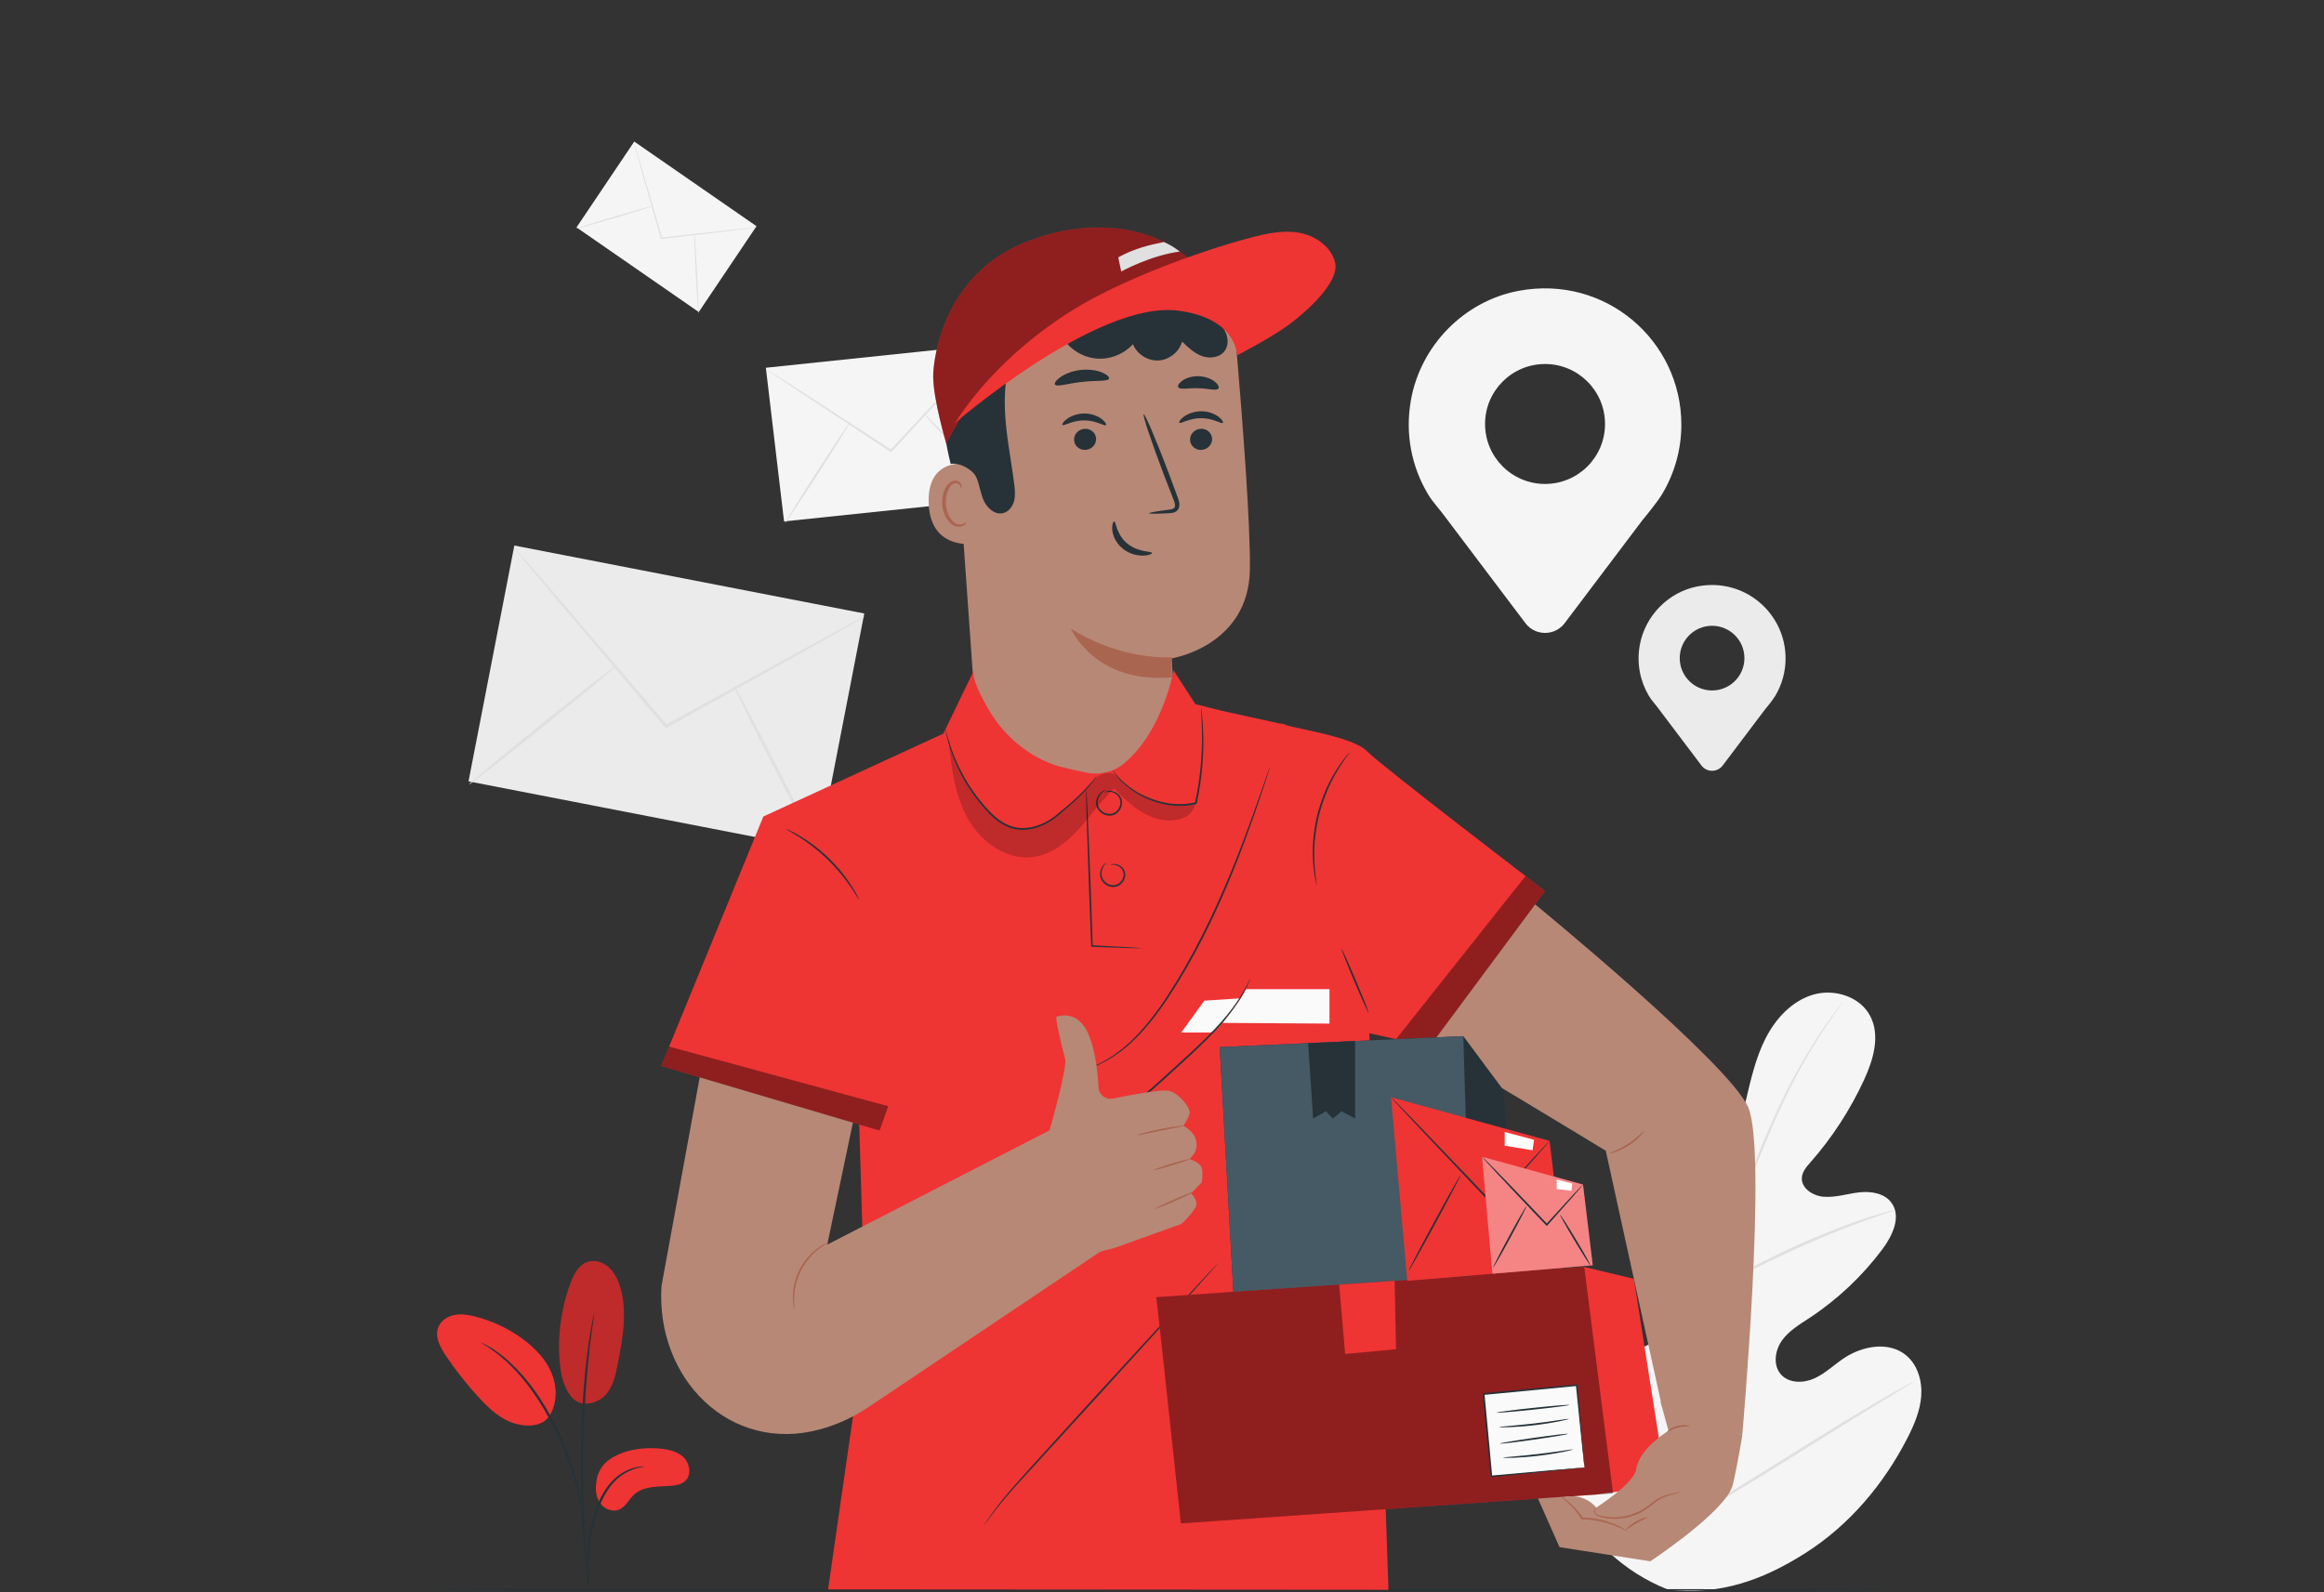 <svg width="610" height="418" viewBox="0 0 610 418" fill="none" xmlns="http://www.w3.org/2000/svg">
<rect x="0" y="0" width="610" height="418" fill="#333333" stroke="none"/>
<g clip-path="url(#clip0_7235_8303)">
<path d="M437.761 417.316C414.222 407.998 403.429 382.899 398.644 359.171C397.845 355.211 396.431 351.171 397.483 347.28C398.535 343.39 402.336 339.999 406.247 340.82C409.49 341.502 411.568 344.594 413.865 347.014C416.923 350.234 420.892 352.557 425.168 353.63C427.978 354.335 431.262 354.394 433.409 352.447C436.354 349.773 435.643 344.996 434.692 341.093C432.918 333.82 431.146 326.547 429.372 319.276C428.421 315.375 427.463 311.387 427.798 307.39C428.134 303.393 430.002 299.311 433.473 297.387C436.944 295.464 442.05 296.517 443.742 300.156C444.446 301.67 444.514 303.399 445.007 304.995C445.5 306.592 446.682 308.207 448.33 308.294C449.998 308.382 451.299 306.903 452.196 305.482C455.294 300.58 456.825 294.848 458.184 289.186C459.543 283.524 460.798 277.76 463.437 272.589C466.076 267.417 470.329 262.806 475.851 261.161C481.373 259.517 488.155 261.557 490.873 266.715C493.598 271.889 491.71 278.24 489.27 283.529C485.65 291.376 480.9 298.684 475.215 305.15C474.19 306.316 473.079 307.578 472.951 309.137C472.721 311.943 475.802 313.946 478.578 314.191C481.721 314.47 484.81 313.418 487.942 313.055C491.074 312.69 494.693 313.252 496.529 315.858C499.077 319.472 496.73 324.452 494.094 327.973C488.815 335.025 482.328 341.145 475.007 345.985C472.381 347.719 469.575 349.359 467.737 351.928C465.898 354.499 465.332 358.342 467.385 360.762C469.44 363.185 473.244 363.213 476.122 361.94C478.999 360.668 481.308 358.394 483.92 356.63C488.809 353.329 495.833 352.054 500.373 355.879C503.358 358.394 504.565 362.595 504.284 366.503C504.004 370.411 502.427 374.093 500.65 377.567C494.439 389.707 485.349 400.45 473.914 407.725C462.481 415 451.215 418.907 437.761 417.316Z" fill="#F5F5F5"/>
<path d="M440.336 401.119C440.982 388.418 442.846 374.555 445.293 360.122C445.918 356.517 446.536 352.954 447.144 349.443C447.76 345.939 448.37 342.464 449.177 339.103C450.762 332.371 452.8 326.02 454.922 320.052C457.041 314.08 459.272 308.491 461.394 303.28C463.53 298.072 465.61 293.254 467.695 288.945C471.837 280.306 475.995 273.747 479.033 269.361C480.547 267.161 481.778 265.494 482.628 264.375C483.038 263.842 483.359 263.424 483.601 263.109C483.825 262.827 483.943 262.686 483.953 262.694C483.964 262.702 483.865 262.857 483.663 263.155C483.435 263.481 483.132 263.914 482.747 264.466C481.938 265.613 480.746 267.306 479.27 269.527C476.31 273.958 472.235 280.536 468.165 289.179C466.117 293.491 464.068 298.308 461.962 303.519C459.866 308.737 457.66 314.326 455.562 320.288C453.463 326.248 451.449 332.58 449.883 339.276C449.085 342.621 448.483 346.065 447.869 349.578C447.261 353.087 446.646 356.648 446.021 360.252C443.577 374.673 441.698 388.5 441.015 401.16" fill="#E0E0E0"/>
<path d="M449.373 339.026C449.326 339.045 449.053 338.483 448.596 337.449C448.135 336.418 447.517 334.905 446.781 333.023C445.306 329.263 443.446 324.001 441.416 318.193C439.387 312.38 437.456 307.16 435.928 303.433C435.168 301.568 434.539 300.064 434.09 299.031C433.647 297.994 433.423 297.409 433.469 297.385C433.515 297.363 433.825 297.905 434.349 298.906C434.878 299.905 435.584 301.381 436.406 303.226C438.064 306.914 440.08 312.127 442.111 317.945C444.099 323.683 445.896 328.873 447.27 332.839C447.901 334.627 448.435 336.133 448.864 337.342C449.236 338.407 449.422 339.006 449.373 339.026Z" fill="#E0E0E0"/>
<path d="M497.393 317.718C497.407 317.768 496.711 318.021 495.446 318.434C494.185 318.854 492.355 319.452 490.119 320.265C485.635 321.853 479.518 324.264 472.886 327.219C466.257 330.188 460.372 333.129 456.177 335.379C454.07 336.489 452.39 337.434 451.225 338.08C450.062 338.73 449.406 339.07 449.378 339.026C449.351 338.981 449.958 338.558 451.077 337.829C452.2 337.105 453.845 336.088 455.925 334.914C460.066 332.538 465.935 329.512 472.584 326.534C479.236 323.571 485.407 321.228 489.948 319.764C492.214 319.013 494.072 318.489 495.364 318.154C496.658 317.826 497.378 317.668 497.393 317.718Z" fill="#E0E0E0"/>
<path d="M440.734 400.048C440.713 400.064 440.545 399.881 440.244 399.517C439.895 399.081 439.469 398.548 438.953 397.904C437.839 396.497 436.279 394.42 434.387 391.829C430.598 386.648 425.588 379.327 420.17 371.174C414.749 363.017 409.815 355.66 406.139 350.408C404.344 347.857 402.865 345.759 401.767 344.199C401.295 343.521 400.906 342.962 400.586 342.502C400.324 342.11 400.195 341.897 400.215 341.88C400.235 341.865 400.403 342.048 400.705 342.412C401.054 342.848 401.479 343.379 401.995 344.024C403.109 345.431 404.669 347.507 406.561 350.099C410.35 355.28 415.36 362.601 420.78 370.758C426.199 378.912 431.133 386.269 434.809 391.522C436.605 394.072 438.082 396.171 439.18 397.729C439.653 398.407 440.041 398.968 440.361 399.426C440.626 399.819 440.754 400.032 440.734 400.048Z" fill="#E0E0E0"/>
<path d="M502.392 362.693C502.404 362.716 502.198 362.863 501.794 363.123C501.314 363.422 500.724 363.789 500.01 364.233C498.356 365.238 496.125 366.596 493.41 368.245C487.838 371.636 480.196 376.405 471.759 381.687C463.319 386.972 455.625 391.676 449.981 394.95C447.16 396.589 444.864 397.891 443.258 398.759C442.515 399.155 441.902 399.481 441.404 399.747C440.976 399.966 440.745 400.069 440.732 400.047C440.72 400.024 440.927 399.877 441.33 399.616C441.809 399.319 442.399 398.952 443.114 398.507C444.768 397.502 446.998 396.145 449.713 394.495C455.285 391.105 462.929 386.334 471.368 381.051C479.805 375.768 487.498 371.064 493.142 367.789C495.963 366.15 498.259 364.848 499.866 363.98C500.609 363.584 501.22 363.258 501.72 362.992C502.148 362.774 502.379 362.672 502.392 362.693Z" fill="#E0E0E0"/>
<path d="M135.003 143.226L122.977 205.137L214.828 222.979L226.854 161.068L135.003 143.226Z" fill="#EBEBEB"/>
<path d="M226.989 161.868C227.003 161.893 226.653 162.119 225.973 162.526C225.218 162.966 224.224 163.546 222.981 164.27C220.283 165.798 216.515 167.932 211.889 170.552C202.408 175.828 189.429 183.05 175.054 191.05L174.751 191.219L174.525 190.953C174.353 190.751 174.166 190.532 173.98 190.312C163.227 177.605 153.496 166.105 146.382 157.697C142.927 153.551 140.11 150.171 138.093 147.751C137.17 146.615 136.432 145.707 135.873 145.018C135.372 144.387 135.12 144.047 135.143 144.028C135.165 144.009 135.46 144.313 136.003 144.907C136.594 145.57 137.372 146.444 138.345 147.536C140.411 149.913 143.299 153.234 146.839 157.308C154.002 165.674 163.8 177.117 174.626 189.762C174.813 189.981 174.999 190.201 175.171 190.402L174.643 190.306C189.066 182.393 202.087 175.249 211.6 170.029C216.28 167.507 220.093 165.453 222.822 163.982C224.097 163.315 225.117 162.781 225.891 162.376C226.597 162.018 226.974 161.842 226.989 161.868Z" fill="#E0E0E0"/>
<path d="M123.119 205.937C122.971 205.754 131.527 198.61 142.225 189.981C152.927 181.349 161.719 174.502 161.866 174.684C162.012 174.867 153.46 182.009 142.758 190.641C132.059 199.27 123.266 206.119 123.119 205.937Z" fill="#E0E0E0"/>
<path d="M192.544 179.84C192.753 179.734 197.942 189.483 204.132 201.613C210.324 213.748 215.173 223.669 214.964 223.776C214.755 223.882 209.568 214.135 203.376 202C197.186 189.868 192.336 179.946 192.544 179.84Z" fill="#E0E0E0"/>
<path d="M263.864 130.811L205.799 136.893L201.02 96.552L259.084 90.471L263.864 130.811Z" fill="#F5F5F5"/>
<path d="M259.327 90.936C259.341 90.95 259.176 91.153 258.85 91.53C258.486 91.942 258.006 92.482 257.407 93.159C256.096 94.601 254.267 96.614 252.021 99.087C247.399 104.096 241.072 110.952 234.063 118.546L233.916 118.707L233.73 118.585C233.589 118.492 233.436 118.392 233.282 118.292C224.438 112.467 216.434 107.196 210.582 103.343C207.729 101.432 205.401 99.875 203.736 98.76C202.968 98.233 202.354 97.81 201.888 97.491C201.469 97.196 201.254 97.033 201.263 97.017C201.273 97.001 201.507 97.134 201.944 97.399C202.423 97.697 203.054 98.09 203.844 98.582C205.532 99.661 207.888 101.169 210.78 103.019C216.652 106.837 224.685 112.061 233.56 117.834C233.713 117.934 233.867 118.034 234.009 118.127L233.676 118.166C240.729 110.616 247.096 103.799 251.748 98.819C254.046 96.397 255.917 94.425 257.257 93.013C257.887 92.365 258.391 91.847 258.773 91.455C259.124 91.102 259.315 90.924 259.327 90.936Z" fill="#E0E0E0"/>
<path d="M206.044 137.358C205.921 137.273 209.633 131.285 214.332 123.986C219.034 116.685 222.944 110.837 223.066 110.922C223.188 111.006 219.479 116.992 214.777 124.294C210.077 131.594 206.167 137.443 206.044 137.358Z" fill="#E0E0E0"/>
<path d="M242.307 108.397C242.41 108.293 247.375 113.33 253.395 119.647C259.416 125.966 264.212 131.172 264.108 131.277C264.005 131.381 259.04 126.345 253.019 120.026C246.999 113.709 242.203 108.502 242.307 108.397Z" fill="#E0E0E0"/>
<path d="M183.41 81.919L151.322 59.7L166.478 37.166L198.566 59.385L183.41 81.919Z" fill="#F5F5F5"/>
<path d="M198.487 59.727C198.488 59.74 198.316 59.771 197.986 59.821C197.623 59.87 197.143 59.936 196.545 60.018C195.252 60.178 193.447 60.401 191.231 60.676C186.705 61.201 180.509 61.919 173.647 62.716L173.502 62.733L173.46 62.591C173.429 62.483 173.395 62.365 173.361 62.247C171.416 55.44 169.655 49.28 168.367 44.776C167.753 42.564 167.251 40.761 166.893 39.469C166.734 38.867 166.606 38.385 166.51 38.021C166.426 37.689 166.387 37.512 166.399 37.508C166.411 37.504 166.472 37.673 166.578 37.998C166.691 38.358 166.84 38.833 167.025 39.426C167.411 40.708 167.949 42.5 168.609 44.697C169.922 49.193 171.718 55.34 173.703 62.136C173.737 62.253 173.771 62.37 173.802 62.479L173.616 62.354C180.482 61.6 186.681 60.919 191.209 60.422C193.43 60.195 195.238 60.011 196.533 59.878C197.134 59.824 197.616 59.781 197.98 59.749C198.311 59.722 198.486 59.715 198.487 59.727Z" fill="#E0E0E0"/>
<path d="M151.243 60.042C151.218 59.946 155.709 58.527 161.271 56.875C166.836 55.221 171.367 53.961 171.392 54.057C171.417 54.153 166.928 55.572 161.362 57.224C155.799 58.877 151.268 60.138 151.243 60.042Z" fill="#E0E0E0"/>
<path d="M182.248 61.162C182.346 61.154 182.668 65.872 182.967 71.698C183.266 77.525 183.429 82.254 183.33 82.262C183.232 82.269 182.91 77.553 182.611 71.725C182.313 65.9 182.15 61.17 182.248 61.162Z" fill="#E0E0E0"/>
<path d="M441.318 111.481C441.318 89.455 421.412 72.077 398.607 76.357C384.263 79.049 372.833 90.763 370.32 105.14C368.75 114.125 370.605 122.579 374.703 129.556H374.684L374.785 129.691C376.157 132.003 377.876 133.656 379.612 136.085L400.384 163.601C402.969 167.026 408.111 167.025 410.696 163.601L431.123 136.539C431.123 136.539 434.935 131.992 436.318 129.655L436.392 129.557H436.378C439.499 124.247 441.318 118.084 441.318 111.481ZM405.542 127.058C396.846 127.058 389.797 120.009 389.797 111.314C389.797 102.618 396.846 95.569 405.542 95.569C414.238 95.569 421.286 102.618 421.286 111.314C421.286 120.009 414.238 127.058 405.542 127.058Z" fill="#F5F5F5"/>
<path d="M468.676 172.88C468.676 161.002 457.941 151.631 445.644 153.94C437.909 155.391 431.745 161.708 430.391 169.46C429.544 174.306 430.544 178.864 432.754 182.626H432.743L432.798 182.699C433.538 183.946 434.465 184.837 435.401 186.147L446.602 200.985C447.996 202.832 450.769 202.831 452.163 200.985L463.178 186.392C463.178 186.392 465.234 183.94 465.98 182.679L466.02 182.626H466.012C467.695 179.764 468.676 176.44 468.676 172.88ZM449.383 181.28C444.694 181.28 440.893 177.478 440.893 172.789C440.893 168.1 444.694 164.299 449.383 164.299C454.072 164.299 457.874 168.1 457.874 172.789C457.873 177.479 454.072 181.28 449.383 181.28Z" fill="#EBEBEB"/>
<path d="M504.232 417.397C504.232 417.527 415.026 417.631 305.01 417.631C194.955 417.631 105.768 417.527 105.768 417.397C105.768 417.267 194.955 417.163 305.01 417.163C415.026 417.162 504.232 417.267 504.232 417.397Z" fill="#263238"/>
<path d="M250.411 107.045L256.332 190.929C257.298 204.624 268.691 215.24 282.42 215.24C297.536 215.24 309.51 202.459 308.517 187.376C307.993 179.392 307.518 172.854 307.518 172.854C307.518 172.854 327.825 169.697 328.075 149.393C328.22 137.666 326.198 111.054 324.464 90.667C323.292 76.884 311.754 66.305 297.922 66.305H285.657C264.534 67.539 248.594 85.963 250.411 107.045Z" fill="#B78876"/>
<path d="M307.555 172.56C307.555 172.56 294.723 173.604 281.085 165.037C281.085 165.037 287.342 179.65 307.603 177.821L307.555 172.56Z" fill="#AA6550"/>
<path d="M318.153 115.193C318.207 116.724 316.955 118.033 315.357 118.119C313.762 118.205 312.422 117.036 312.368 115.505C312.314 113.974 313.565 112.663 315.161 112.578C316.759 112.491 318.099 113.662 318.153 115.193Z" fill="#263238"/>
<path d="M320.969 111.028C320.609 111.406 318.413 109.78 315.292 109.789C312.176 109.752 309.886 111.357 309.548 110.975C309.381 110.806 309.747 110.123 310.745 109.397C311.726 108.674 313.401 107.971 315.344 107.98C317.288 107.99 318.923 108.706 319.863 109.438C320.82 110.175 321.145 110.859 320.969 111.028Z" fill="#263238"/>
<path d="M287.705 115.193C287.759 116.724 286.507 118.033 284.91 118.118C283.315 118.204 281.975 117.035 281.921 115.504C281.867 113.973 283.119 112.662 284.714 112.577C286.311 112.49 287.651 113.662 287.705 115.193Z" fill="#263238"/>
<path d="M290.295 111.61C289.935 111.988 287.735 110.363 284.618 110.372C281.502 110.335 279.212 111.939 278.872 111.558C278.707 111.389 279.069 110.706 280.07 109.981C281.051 109.257 282.725 108.555 284.668 108.563C286.612 108.573 288.247 109.289 289.187 110.021C290.144 110.757 290.471 111.441 290.295 111.61Z" fill="#263238"/>
<path d="M301.617 134.75C301.603 134.573 303.542 134.238 306.685 133.836C307.483 133.754 308.237 133.595 308.37 133.051C308.558 132.475 308.224 131.617 307.838 130.689C307.088 128.762 306.306 126.74 305.482 124.622C302.21 115.984 299.842 108.881 300.19 108.753C300.539 108.624 303.475 115.521 306.747 124.159C307.534 126.289 308.287 128.32 309.004 130.263C309.304 131.168 309.824 132.195 309.417 133.389C309.203 133.984 308.618 134.417 308.106 134.555C307.596 134.711 307.148 134.72 306.754 134.743C303.591 134.913 301.629 134.927 301.617 134.75Z" fill="#263238"/>
<path d="M292.436 136.909C292.943 136.879 292.95 140.266 295.849 142.669C298.742 145.081 302.353 144.701 302.379 145.174C302.426 145.387 301.574 145.831 300.052 145.873C298.557 145.925 296.374 145.444 294.6 143.974C292.832 142.5 292.071 140.533 291.956 139.143C291.827 137.728 292.204 136.889 292.436 136.909Z" fill="#263238"/>
<path d="M291.104 99.383C290.796 100.231 287.681 99.829 284.021 100.271C280.351 100.638 277.399 101.71 276.913 100.949C276.696 100.585 277.211 99.788 278.405 98.966C279.588 98.146 281.476 97.367 283.673 97.122C285.871 96.882 287.883 97.231 289.216 97.773C290.56 98.313 291.236 98.98 291.104 99.383Z" fill="#263238"/>
<path d="M319.825 101.998C319.276 102.706 317.127 101.971 314.542 101.936C311.959 101.811 309.77 102.413 309.266 101.672C309.045 101.312 309.389 100.603 310.346 99.931C311.288 99.263 312.864 98.716 314.64 98.77C316.417 98.827 317.956 99.469 318.855 100.195C319.768 100.922 320.067 101.652 319.825 101.998Z" fill="#263238"/>
<path d="M257.26 122.284C256.913 122.134 243.309 118.158 243.753 132.039C244.196 145.92 258.04 142.612 258.052 142.212C258.063 141.814 257.26 122.284 257.26 122.284Z" fill="#B78876"/>
<path d="M253.64 137.09C253.577 137.047 253.403 137.267 253 137.467C252.608 137.662 251.927 137.81 251.194 137.561C249.71 137.07 248.401 134.781 248.254 132.282C248.177 131.019 248.404 129.808 248.82 128.798C249.21 127.768 249.845 127.038 250.579 126.884C251.308 126.69 251.846 127.116 252.027 127.501C252.225 127.883 252.146 128.163 252.221 128.185C252.261 128.218 252.512 127.943 252.382 127.373C252.315 127.1 252.143 126.777 251.809 126.521C251.467 126.261 250.973 126.138 250.46 126.209C249.392 126.317 248.46 127.334 248.003 128.442C247.487 129.558 247.202 130.921 247.288 132.338C247.466 135.131 248.982 137.703 251.007 138.219C251.991 138.442 252.796 138.122 253.206 137.782C253.626 137.426 253.69 137.114 253.64 137.09Z" fill="#AA6550"/>
<path d="M249.537 121.814C251.655 121.301 255.317 123.255 256.219 125.238C257.123 127.221 257.321 129.466 258.221 131.45C259.121 133.433 261.155 135.227 263.275 134.726C264.737 134.379 265.782 133.01 266.168 131.558C266.554 130.106 266.397 128.572 266.209 127.081C265.391 120.599 264.028 114.17 263.767 107.641C263.506 101.113 264.436 94.329 267.864 88.767C271.292 83.205 277.59 79.115 284.102 79.639C288.417 79.987 292.373 82.237 296.659 82.837C301.741 83.549 307.113 81.755 310.748 78.134C311.214 77.67 313.382 76.241 313.382 76.241C313.382 75.904 313.064 73.006 311.921 71.949C303.418 64.086 288.097 61.891 276.865 64.718C265.634 67.544 255.106 75.474 250.274 85.999C245.441 96.523 246.875 111.163 249.537 121.814Z" fill="#263238"/>
<path d="M324.695 87.534C324.695 87.534 271.428 70.396 248.386 116.48C248.386 116.48 244.943 104.948 244.943 98.766C244.943 94.636 247.413 70.047 272.715 62.312C272.715 62.312 310.833 47.764 324.695 87.534Z" fill="#EF3434"/>
<path d="M278.926 88.683C280.808 91.724 284.168 93.801 287.73 94.125C291.292 94.449 294.971 93.012 297.371 90.36C298.423 92.985 301.245 94.788 304.069 94.641C306.893 94.493 309.511 92.404 310.282 89.683C311.829 91.185 313.44 92.726 315.464 93.467C317.489 94.209 320.054 93.928 321.383 92.231C322.736 90.502 322.343 87.87 321.015 86.121C319.686 84.373 317.642 83.332 315.616 82.486C309.289 79.844 302.311 78.519 295.516 79.439C288.721 80.359 282.139 83.653 277.893 89.036" fill="#263238"/>
<g opacity="0.4">
<path d="M324.695 87.534C324.695 87.534 318.633 80.323 307.757 79.842C292.044 79.148 262.635 87.983 248.386 116.48C248.386 116.48 244.943 104.948 244.943 98.766C244.943 94.636 247.413 70.047 272.715 62.312C272.715 62.312 310.833 47.764 324.695 87.534Z" fill="black"/>
</g>
<path d="M250.611 111.085C258.51 99.001 269.399 89.01 281.643 81.361C293.888 73.712 314.134 66.147 328.088 62.443C332.278 61.331 336.644 60.359 340.916 61.097C345.186 61.836 349.367 64.68 350.427 68.882C351.753 74.142 342.418 82.259 338.031 85.451C333.645 88.643 324.695 93.326 324.695 93.326C324.695 93.326 324.815 83.569 309.199 81.556C287.957 78.819 250.611 111.085 250.611 111.085Z" fill="#EF3434"/>
<path d="M294.296 71.283C294.296 71.283 301.971 67.036 309.679 66.047C308.096 64.888 307.251 64.331 305.499 63.538C301.556 64.322 297.559 65.323 293.51 67.569L294.296 71.283Z" fill="#E0E0E0"/>
<path d="M337.527 190.314L320.632 186.592L313.76 184.874L308.033 175.997C308.033 175.997 305.302 191.862 295.081 200.404C292.298 202.73 288.565 203.564 285.015 202.82C282.699 202.334 279.982 201.733 277.967 201.196C277.537 201.082 277.065 200.93 276.562 200.75C269.126 198.08 263.047 192.625 259.167 185.742C256.893 181.708 254.977 177.568 255.631 175.998L247.613 192.606L200.366 214.368L173.541 279.871L225.529 295.249L227.147 349.222L217.354 417.295L364.445 417.397L359.229 265.933" fill="#EF3434"/>
<path d="M299.502 248.947C299.501 248.968 299.179 248.974 298.576 248.967C297.917 248.952 297.044 248.931 295.961 248.906C293.646 248.823 290.441 248.709 286.61 248.573L286.426 248.566L286.419 248.382C286.261 244.323 286.073 239.518 285.871 234.376C285.626 226.974 285.405 220.276 285.242 215.353C285.185 212.964 285.138 211.009 285.105 209.586C285.1 208.946 285.095 208.425 285.092 208.017C285.093 207.658 285.102 207.469 285.119 207.469C285.135 207.468 285.157 207.656 285.186 208.013C285.212 208.422 285.246 208.94 285.288 209.578C285.358 211 285.455 212.952 285.574 215.339C285.772 220.26 286.042 226.956 286.34 234.357C286.515 239.501 286.68 244.306 286.819 248.366L286.628 248.175C290.456 248.38 293.658 248.551 295.972 248.675C297.053 248.746 297.924 248.803 298.583 248.846C299.183 248.89 299.503 248.925 299.502 248.947Z" fill="#263238"/>
<path d="M291.485 227.069C291.475 227.05 291.703 226.898 292.185 226.84C292.657 226.78 293.401 226.875 294.124 227.378C294.479 227.63 294.832 227.981 295.068 228.452C295.305 228.921 295.415 229.502 295.325 230.087C295.164 231.241 294.284 232.454 292.921 232.799C291.555 233.115 290.227 232.473 289.5 231.578C288.73 230.662 288.65 229.493 288.855 228.669C289.055 227.82 289.487 227.237 289.827 226.91C290.172 226.578 290.417 226.47 290.43 226.492C290.453 226.524 290.248 226.682 289.961 227.033C289.678 227.38 289.322 227.953 289.179 228.737C289.032 229.506 289.144 230.521 289.83 231.302C290.484 232.076 291.665 232.615 292.81 232.345C293.947 232.063 294.742 231.014 294.897 230.022C295.087 229 294.55 228.109 293.927 227.645C293.302 227.161 292.636 227.02 292.194 227.022C291.745 227.021 291.498 227.108 291.485 227.069Z" fill="#263238"/>
<path d="M289.909 208.05C289.898 208.034 290.13 207.84 290.649 207.714C291.159 207.587 291.985 207.588 292.845 208.037C293.268 208.263 293.701 208.598 294.024 209.081C294.345 209.561 294.543 210.184 294.511 210.836C294.471 212.116 293.623 213.56 292.138 214.028C290.642 214.455 289.143 213.736 288.376 212.717C287.973 212.206 287.769 211.592 287.724 211.021C287.685 210.447 287.8 209.916 287.976 209.471C288.339 208.575 288.94 208.027 289.389 207.759C289.845 207.488 290.142 207.446 290.147 207.468C290.162 207.507 289.891 207.607 289.493 207.91C289.098 208.207 288.58 208.754 288.287 209.587C287.989 210.4 287.982 211.557 288.717 212.452C289.405 213.336 290.747 213.945 292.004 213.579C293.251 213.195 294.03 211.931 294.081 210.817C294.168 209.661 293.439 208.746 292.686 208.326C291.925 207.883 291.168 207.827 290.682 207.894C290.187 207.957 289.928 208.09 289.909 208.05Z" fill="#263238"/>
<path d="M285.117 280.694C285.115 280.686 285.191 280.651 285.343 280.59C285.52 280.521 285.742 280.436 286.018 280.329C286.62 280.126 287.477 279.746 288.57 279.24C290.721 278.173 293.735 276.341 296.846 273.355C299.983 270.402 303.205 266.372 306.322 261.599C309.453 256.83 312.584 251.385 315.556 245.509C321.505 233.746 325.718 222.552 328.668 214.439C330.143 210.379 331.286 207.074 332.086 204.795C332.478 203.681 332.788 202.803 333.01 202.17C333.112 201.893 333.195 201.67 333.261 201.492C333.32 201.339 333.355 201.263 333.362 201.266C333.37 201.268 333.351 201.35 333.306 201.507C333.252 201.689 333.184 201.917 333.099 202.201C332.896 202.841 332.615 203.728 332.258 204.854C331.51 207.153 330.415 210.474 328.98 214.551C326.108 222.698 321.938 233.929 315.974 245.722C312.995 251.612 309.843 257.067 306.682 261.837C303.534 266.616 300.262 270.653 297.072 273.598C293.908 276.577 290.837 278.384 288.648 279.406C287.536 279.89 286.664 280.243 286.05 280.419C285.767 280.508 285.539 280.579 285.358 280.636C285.201 280.683 285.12 280.702 285.117 280.694Z" fill="#263238"/>
<path d="M316.105 262.721C316.491 262.721 325.445 262.104 325.445 262.104C325.445 262.104 321.748 268.64 317.898 271.079H310.063L316.105 262.721Z" fill="#FAFAFA"/>
<path d="M283.551 300.483C283.542 300.47 283.718 300.336 284.062 300.095C284.445 299.83 284.947 299.483 285.572 299.052C286.879 298.14 288.758 296.804 291.018 295.07C295.555 291.623 301.508 286.469 307.913 280.582C311.125 277.645 314.202 274.869 316.862 272.207C319.53 269.552 321.761 266.998 323.46 264.719C325.17 262.448 326.336 260.455 327.072 259.047C327.463 258.353 327.706 257.785 327.9 257.412C328.087 257.037 328.192 256.842 328.208 256.848C328.223 256.854 328.147 257.061 327.986 257.45C327.821 257.836 327.602 258.419 327.235 259.129C326.545 260.57 325.415 262.603 323.728 264.916C322.052 267.236 319.83 269.83 317.168 272.512C314.513 275.202 311.44 277.992 308.229 280.928C301.822 286.817 295.817 291.947 291.218 295.335C288.927 297.039 287.014 298.337 285.674 299.204C285.004 299.638 284.472 299.956 284.113 300.175C283.752 300.39 283.56 300.497 283.551 300.483Z" fill="#263238"/>
<path d="M258.317 400.468C258.31 400.464 258.348 400.393 258.428 400.258C258.525 400.101 258.647 399.906 258.796 399.665C259.126 399.146 259.631 398.395 260.305 397.444C261.659 395.545 263.746 392.887 266.499 389.758C272.041 383.533 279.807 375.049 288.363 365.653C296.941 356.293 304.703 347.822 310.353 341.658C313.164 338.624 315.448 336.159 317.056 334.423C317.835 333.597 318.45 332.944 318.896 332.472C319.094 332.268 319.254 332.104 319.383 331.972C319.495 331.861 319.555 331.807 319.562 331.813C319.568 331.818 319.519 331.883 319.419 332.005C319.3 332.145 319.15 332.32 318.967 332.536C318.536 333.022 317.943 333.695 317.192 334.546C315.61 336.307 313.363 338.805 310.598 341.881C304.975 348.069 297.248 356.573 288.71 365.968C280.145 375.331 272.391 383.808 266.749 389.976C263.969 393.072 261.85 395.69 260.453 397.551C259.758 398.483 259.23 399.217 258.875 399.716C258.71 399.946 258.577 400.133 258.47 400.283C258.375 400.411 258.324 400.473 258.317 400.468Z" fill="#263238"/>
<path d="M336.356 189.858C337.129 191.018 354.522 192.951 358.774 197.202C363.026 201.454 405.543 233.921 405.543 233.921L375.257 274.769L355.686 270.461L336.356 189.858Z" fill="#EF3434"/>
<path opacity="0.4" d="M400.422 230.002L366.429 272.827L375.257 274.77L405.543 233.922L400.422 230.002Z" fill="black"/>
<path d="M345.622 232.379C345.59 232.387 345.467 231.88 345.27 230.957C345.165 230.496 345.053 229.929 344.972 229.263C344.886 228.598 344.752 227.843 344.708 226.998C344.638 226.156 344.57 225.233 344.576 224.237C344.537 223.243 344.604 222.181 344.653 221.064C344.82 218.834 345.164 216.391 345.775 213.881C346.412 211.376 347.253 209.057 348.152 207.008C348.632 205.998 349.071 205.029 349.571 204.169C350.032 203.287 350.525 202.503 350.982 201.792C351.416 201.067 351.888 200.462 352.276 199.916C352.66 199.365 353.024 198.917 353.333 198.559C353.94 197.836 354.286 197.447 354.31 197.468C354.336 197.488 354.037 197.917 353.477 198.671C353.192 199.044 352.851 199.505 352.49 200.067C352.124 200.624 351.675 201.237 351.263 201.968C350.827 202.684 350.355 203.471 349.914 204.353C349.432 205.213 349.012 206.179 348.547 207.183C347.679 209.22 346.86 211.517 346.23 213.994C345.625 216.477 345.273 218.89 345.085 221.095C345.024 222.2 344.943 223.251 344.966 224.236C344.942 225.222 344.991 226.138 345.04 226.975C345.061 227.814 345.171 228.565 345.232 229.229C345.287 229.895 345.373 230.462 345.45 230.926C345.59 231.855 345.653 232.373 345.622 232.379Z" fill="#263238"/>
<path d="M359.23 265.934C359.11 265.984 357.427 262.266 355.47 257.63C353.512 252.993 352.022 249.194 352.141 249.144C352.26 249.094 353.944 252.811 355.902 257.448C357.858 262.083 359.349 265.883 359.23 265.934Z" fill="#263238"/>
<path d="M225.53 236.284C225.458 236.323 224.73 234.984 223.354 232.957C221.982 230.93 219.896 228.249 217.219 225.643C214.533 223.044 211.791 221.039 209.724 219.728C207.655 218.413 206.296 217.726 206.333 217.653C206.348 217.624 206.699 217.772 207.323 218.064C207.951 218.35 208.833 218.819 209.897 219.446C212.026 220.694 214.831 222.679 217.545 225.307C220.253 227.94 222.32 230.685 223.631 232.775C224.289 233.819 224.784 234.687 225.089 235.306C225.401 235.922 225.559 236.269 225.53 236.284Z" fill="#263238"/>
<path opacity="0.4" d="M173.541 279.871L175.631 274.77L233.149 290.428L230.868 296.828L173.541 279.871Z" fill="black"/>
<path d="M327.067 259.7H348.963V268.74L320.952 268.561C320.952 268.561 325.281 263.316 327.067 259.7Z" fill="#FAFAFA"/>
<g opacity="0.2">
<path d="M248.969 194.582C249.761 201.605 250.62 208.844 254.092 215C257.565 221.156 264.363 226.006 271.355 224.973C276.021 224.285 279.972 221.164 283.149 217.678C286.326 214.192 288.985 210.229 292.452 207.032C294.628 209.209 296.826 211.407 299.434 213.039C302.043 214.672 305.134 215.716 308.19 215.349C311.245 214.981 312.929 213.772 313.893 210.85C310.631 211.862 308.838 211.711 305.596 211.082C302.166 210.416 298.838 208.98 295.771 206.566C293.862 205.063 293.175 202.806 290.749 202.946C288.508 203.075 286.753 204.849 285.277 206.539C283.018 209.124 280.159 211.934 277.47 214.067C274.781 216.2 272.156 217.641 268.725 217.565C263.06 217.442 258.423 212.995 255.298 208.27C252.423 203.925 250.286 199.093 249.006 194.043" fill="black"/>
</g>
<path d="M315.242 185.824C315.258 185.822 315.29 185.995 315.337 186.326C315.38 186.657 315.453 187.144 315.513 187.775C315.647 189.036 315.783 190.868 315.836 193.137C315.954 197.667 315.612 203.975 314.154 210.757C314.144 210.806 314.133 210.855 314.124 210.901L314.094 211.043L313.954 211.078C310.549 211.923 307.14 211.624 304.257 210.823C301.356 210.023 298.919 208.771 297.075 207.457C295.229 206.143 293.917 204.835 293.15 203.83C292.728 203.358 292.495 202.919 292.3 202.652C292.117 202.374 292.029 202.225 292.042 202.216C292.144 202.112 293.53 204.666 297.263 207.185C299.104 208.445 301.518 209.646 304.37 210.407C307.205 211.172 310.537 211.445 313.835 210.626L313.666 210.803C313.675 210.758 313.685 210.709 313.695 210.661C315.145 203.921 315.538 197.657 315.504 193.143C315.495 190.884 315.408 189.055 315.331 187.793C315.296 187.203 315.267 186.722 315.243 186.338C315.227 186.002 315.226 185.826 315.242 185.824Z" fill="#263238"/>
<path d="M287.905 203.583C287.918 203.591 287.819 203.776 287.617 204.122C287.412 204.465 287.084 204.959 286.619 205.561C285.697 206.773 284.194 208.392 282.193 210.229C281.194 211.149 280.072 212.125 278.857 213.158C278.246 213.672 277.631 214.211 276.952 214.745C276.267 215.265 275.523 215.748 274.724 216.18C273.129 217.039 271.281 217.67 269.295 217.829C267.315 218.003 265.193 217.565 263.359 216.516C261.512 215.482 260.021 214.041 258.703 212.595C257.396 211.134 256.225 209.646 255.2 208.165C253.138 205.209 251.664 202.302 250.614 199.794C249.578 197.278 248.96 195.16 248.596 193.686C248.409 192.95 248.294 192.371 248.222 191.978C248.148 191.586 248.117 191.378 248.133 191.374C248.149 191.37 248.211 191.572 248.315 191.957C248.415 192.343 248.559 192.913 248.773 193.638C249.189 195.092 249.852 197.182 250.919 199.664C252 202.137 253.492 205.003 255.553 207.917C256.578 209.377 257.746 210.845 259.044 212.286C260.348 213.709 261.811 215.112 263.588 216.106C265.352 217.112 267.356 217.529 269.262 217.37C271.169 217.223 272.964 216.624 274.522 215.797C275.302 215.382 276.03 214.916 276.702 214.416C277.362 213.906 277.993 213.365 278.607 212.859C279.832 211.841 280.962 210.882 281.971 209.982C283.992 208.184 285.519 206.612 286.476 205.445C286.96 204.864 287.308 204.392 287.538 204.068C287.764 203.743 287.89 203.574 287.905 203.583Z" fill="#263238"/>
<path d="M268.518 306.988L275.453 296.878C275.453 296.878 280.222 280.293 279.575 277.981C278.928 275.669 276.819 267.018 277.318 266.917C277.816 266.815 283.009 264.88 285.824 271.813C287.577 276.132 288.153 281.817 288.338 285.492C288.435 287.425 290.221 288.809 292.117 288.421C296.915 287.438 304.896 285.934 306.792 286.388C309.546 287.048 312.011 290.56 312.25 291.734C312.49 292.908 310.589 295.566 310.589 295.566C310.589 295.566 312.93 296.764 313.649 298.573C313.746 298.818 313.83 299.059 313.902 299.292C314.357 300.767 313.977 302.371 312.937 303.512L312.203 304.317C312.203 304.317 315.122 305.117 315.484 306.79C315.846 308.462 315.384 310.478 315.384 310.478L312.644 313.309C312.644 313.309 313.924 314.445 314.065 315.987C314.206 317.53 310.096 321.34 310.096 321.34L292.448 327.666L285.446 329.451L268.518 306.988Z" fill="#B78876"/>
<path d="M310.641 295.581C310.66 295.713 307.906 296.213 304.527 296.903C301.147 297.589 298.416 298.205 298.383 298.076C298.367 298.014 299.03 297.78 300.123 297.473C301.214 297.165 302.737 296.79 304.434 296.444C306.13 296.099 307.678 295.849 308.803 295.706C309.929 295.561 310.631 295.518 310.641 295.581Z" fill="#AA6550"/>
<path d="M312.255 304.308C312.292 304.433 310.202 305.18 307.585 305.978C304.968 306.776 302.817 307.323 302.779 307.199C302.742 307.075 304.832 306.328 307.449 305.53C310.065 304.732 312.217 304.185 312.255 304.308Z" fill="#AA6550"/>
<path d="M313.308 312.922C313.36 313.041 311.139 314.126 308.348 315.346C305.556 316.568 303.252 317.46 303.2 317.342C303.148 317.223 305.368 316.137 308.16 314.917C310.951 313.696 313.256 312.803 313.308 312.922Z" fill="#AA6550"/>
<path d="M227.851 369.506L292.756 325.963L276.383 296.3L217.141 326.766L223.862 294.754L183.659 282.862L173.628 337.635C172.076 362.006 191.621 381.683 215.188 375.282C219.695 374.06 223.972 372.108 227.851 369.506Z" fill="#B78876"/>
<path d="M208.568 343.955C208.539 343.96 208.449 343.673 208.344 343.138C208.239 342.605 208.139 341.82 208.119 340.843C208.069 338.901 208.45 336.143 209.792 333.453C211.134 330.761 213.11 328.797 214.691 327.669C215.483 327.098 216.17 326.705 216.66 326.469C217.15 326.231 217.434 326.13 217.447 326.156C217.487 326.231 216.397 326.746 214.892 327.934C213.392 329.107 211.514 331.051 210.212 333.662C208.91 336.273 208.486 338.941 208.451 340.845C208.407 342.761 208.652 343.941 208.568 343.955Z" fill="#AA6550"/>
<path d="M375.255 274.77C375.661 274.216 421.482 302.128 421.482 302.128L436.166 369.045L457.305 376.803C457.305 376.803 463.905 302.337 458.88 290.741C453.855 279.145 402.949 237.45 402.949 237.45L375.255 274.77Z" fill="#B78876"/>
<path d="M431.489 296.994C431.585 297.053 430.099 299.089 427.516 300.737C424.944 302.406 422.476 302.914 422.462 302.802C422.416 302.662 424.764 301.967 427.263 300.343C429.775 298.744 431.381 296.895 431.489 296.994Z" fill="#AA6550"/>
<path d="M320.151 274.916L323.736 339.137L396.961 334.188L394.746 286.38L384.086 272.029L320.151 274.916Z" fill="#263238"/>
<path d="M303.501 340.566C303.723 341.8 309.939 399.968 309.939 399.968L418.919 392.388L437.364 389.921L428.859 335.751L415.83 332.634L303.501 340.566Z" fill="#EF3434"/>
<path opacity="0.4" d="M415.831 332.635L303.501 340.566C303.723 341.8 309.939 399.968 309.939 399.968L423.4 392.077L415.831 332.635Z" fill="black"/>
<path d="M385.984 334.93L323.736 339.137L320.151 274.916L384.086 272.029L385.984 334.93Z" fill="#455A64"/>
<path d="M343.358 273.868L344.671 293.66L348.001 291.754L349.85 293.66L352.141 291.754L355.685 293.66V273.311L343.358 273.868Z" fill="#263238"/>
<path d="M369.379 336.277L365.118 288.076L406.727 299.544L410.739 332.812L369.379 336.277Z" fill="#EF3434"/>
<path d="M406.727 299.543C406.737 299.552 406.649 299.67 406.469 299.889C406.258 300.138 405.993 300.451 405.665 300.837C404.915 301.693 403.884 302.871 402.606 304.33C399.933 307.327 396.237 311.471 391.972 316.254L391.81 316.436L391.641 316.258C389.865 314.396 387.953 312.394 385.978 310.323C380.205 304.222 374.982 298.701 371.155 294.657C369.303 292.667 367.792 291.043 366.703 289.873C366.211 289.329 365.815 288.892 365.51 288.556C365.241 288.251 365.105 288.086 365.116 288.075C365.128 288.064 365.287 288.207 365.578 288.491C365.899 288.812 366.316 289.229 366.835 289.747C367.951 290.892 369.499 292.481 371.396 294.429C375.248 298.448 380.506 303.935 386.317 310C388.288 312.074 390.195 314.081 391.968 315.947L391.637 315.951C395.95 311.214 399.69 307.107 402.394 304.139C403.712 302.716 404.777 301.568 405.551 300.734C405.901 300.369 406.184 300.072 406.409 299.837C406.609 299.635 406.717 299.534 406.727 299.543Z" fill="#263238"/>
<path d="M383.397 308.475C383.511 308.537 380.545 314.226 376.773 321.181C373.001 328.138 369.851 333.727 369.737 333.665C369.624 333.603 372.588 327.915 376.361 320.958C380.133 314.003 383.284 308.413 383.397 308.475Z" fill="#263238"/>
<path d="M409.772 332.811C409.661 332.878 406.776 328.27 403.33 322.521C399.883 316.77 397.18 312.055 397.29 311.988C397.401 311.921 400.285 316.529 403.732 322.28C407.178 328.029 409.882 332.745 409.772 332.811Z" fill="#263238"/>
<path d="M391.719 334.396L389.006 303.7L415.504 311.004L418.058 332.189L391.719 334.396Z" fill="#EF3434"/>
<path opacity="0.4" d="M391.719 334.396L389.006 303.7L415.504 311.004L418.058 332.189L391.719 334.396Z" fill="white"/>
<path d="M415.504 311.004C415.524 311.022 415.293 311.317 414.849 311.845C414.349 312.425 413.704 313.174 412.918 314.086C411.19 316.035 408.855 318.669 406.169 321.699L406.007 321.881L405.837 321.704C404.704 320.518 403.486 319.243 402.228 317.926C398.529 314.042 395.2 310.508 392.807 307.933C391.659 306.683 390.71 305.65 389.991 304.867C389.334 304.137 388.981 303.722 389.005 303.699C389.028 303.677 389.425 304.049 390.123 304.741C390.869 305.497 391.855 306.496 393.047 307.704C395.502 310.22 398.868 313.718 402.567 317.602C403.821 318.924 405.034 320.202 406.164 321.391L405.833 321.396C408.568 318.41 410.946 315.814 412.705 313.894C413.53 313.018 414.209 312.298 414.734 311.742C415.214 311.247 415.484 310.986 415.504 311.004Z" fill="#263238"/>
<path d="M400.647 316.69C400.762 316.751 398.906 320.394 396.504 324.823C394.101 329.253 392.062 332.794 391.948 332.732C391.835 332.67 393.69 329.029 396.092 324.599C398.494 320.17 400.534 316.629 400.647 316.69Z" fill="#263238"/>
<path d="M417.443 332.188C417.332 332.255 415.463 329.34 413.268 325.679C411.073 322.017 409.384 318.994 409.495 318.928C409.606 318.861 411.475 321.775 413.67 325.438C415.864 329.099 417.554 332.122 417.443 332.188Z" fill="#263238"/>
<path d="M408.608 309.706V312.176L412.478 312.625L412.681 310.74L408.608 309.706Z" fill="white"/>
<path d="M394.95 297.187C394.95 297.45 394.95 300.796 394.95 300.796L402.255 302.001L402.658 299.254L394.95 297.187Z" fill="white"/>
<path d="M366.428 354.227L366.068 336.275L351.507 337.26L353.067 355.489L366.428 354.227Z" fill="#EF3434"/>
<path d="M413.841 363.664L389.412 365.98L391.462 387.591L415.891 385.274L413.841 363.664Z" fill="#FAFAFA"/>
<path d="M415.896 385.294C415.888 385.287 415.867 385.146 415.835 384.88C415.801 384.583 415.757 384.196 415.701 383.71C415.588 382.659 415.431 381.181 415.232 379.313C414.847 375.517 414.303 370.15 413.649 363.702L413.865 363.881C406.827 364.558 398.434 365.367 389.441 366.232C389.392 366.287 389.838 365.751 389.65 365.98L389.651 365.986L389.652 365.998L389.654 366.021L389.658 366.067L389.667 366.159L389.685 366.342L389.72 366.709L389.789 367.442C389.835 367.929 389.881 368.415 389.927 368.898C390.018 369.865 390.108 370.823 390.198 371.773C390.376 373.671 390.55 375.531 390.72 377.345C391.057 380.97 391.376 384.409 391.671 387.59L391.446 387.404C398.691 386.761 404.768 386.221 409.075 385.837C411.2 385.659 412.887 385.518 414.083 385.417C414.641 385.374 415.083 385.34 415.419 385.314C415.726 385.294 415.888 385.286 415.896 385.294C415.905 385.301 415.759 385.322 415.47 385.357C415.146 385.394 414.717 385.443 414.177 385.504C412.995 385.629 411.328 385.806 409.227 386.028C404.893 386.464 398.777 387.08 391.485 387.814L391.28 387.835L391.26 387.628C390.953 384.448 390.62 381.01 390.269 377.386C390.095 375.573 389.917 373.713 389.735 371.816C389.645 370.867 389.553 369.909 389.461 368.942C389.415 368.459 389.37 367.974 389.323 367.486L389.253 366.754L389.218 366.386L389.201 366.203L389.192 366.111L389.188 366.065L389.186 366.042L389.185 366.03L389.184 366.025C388.995 366.25 389.441 365.71 389.397 365.765C398.394 364.926 406.788 364.143 413.829 363.485L414.028 363.466L414.045 363.663C414.62 370.171 415.098 375.588 415.436 379.419C415.59 381.271 415.712 382.738 415.798 383.782C415.833 384.254 415.861 384.629 415.883 384.917C415.9 385.172 415.904 385.3 415.896 385.294Z" fill="#263238"/>
<path d="M411.939 368.861C411.952 368.989 407.682 369.545 402.401 370.101C397.119 370.657 392.827 371.003 392.814 370.875C392.8 370.746 397.07 370.191 402.352 369.635C407.632 369.078 411.925 368.733 411.939 368.861Z" fill="#263238"/>
<path d="M411.797 372.532C411.809 372.592 410.809 372.855 409.171 373.181C407.534 373.508 405.256 373.887 402.725 374.185C400.194 374.481 397.89 374.64 396.221 374.701C394.553 374.762 393.519 374.738 393.517 374.676C393.514 374.609 394.542 374.516 396.2 374.37C397.859 374.225 400.149 374.015 402.67 373.72C405.191 373.424 407.468 373.098 409.115 372.856C410.762 372.613 411.784 372.465 411.797 372.532Z" fill="#263238"/>
<path d="M412.828 380.56C412.84 380.62 411.84 380.883 410.203 381.21C408.566 381.536 406.288 381.915 403.757 382.213C401.224 382.509 398.921 382.669 397.253 382.729C395.584 382.79 394.55 382.766 394.548 382.705C394.545 382.637 395.573 382.544 397.232 382.399C398.891 382.254 401.18 382.043 403.702 381.748C406.223 381.451 408.499 381.126 410.146 380.884C411.794 380.641 412.815 380.493 412.828 380.56Z" fill="#263238"/>
<path d="M411.597 376.447C411.615 376.575 407.627 377.251 402.69 377.957C397.752 378.663 393.735 379.132 393.716 379.003C393.698 378.875 397.685 378.199 402.624 377.493C407.561 376.787 411.579 376.319 411.597 376.447Z" fill="#263238"/>
<path d="M433.169 409.912C433.169 409.912 453.284 396.606 454.831 389.798C456.378 382.991 457.307 376.801 457.307 376.801L435.817 367.9L437.949 375.644C437.949 375.644 430.243 380.226 429.457 385.775C428.932 389.478 418.972 395.807 418.972 395.807C417.28 393.764 414.706 392.663 412.06 392.85L403.69 393.441L409.343 406.2L433.169 409.912Z" fill="#B78876"/>
<path d="M441.029 391.672C441.039 391.699 440.708 391.86 440.078 392.058C439.451 392.267 438.515 392.473 437.414 392.835C436.3 393.174 435.13 393.892 433.922 394.863C432.723 395.826 431.317 396.906 429.623 397.593C426.248 399.046 422.782 398.949 420.5 398.358C419.93 398.209 419.392 398.081 418.975 397.791C418.549 397.527 418.328 397.035 418.418 396.677C418.475 396.32 418.695 396.095 418.87 396.028C419.049 395.962 419.148 396.002 419.146 396.012C419.146 396.034 419.049 396.031 418.912 396.113C418.779 396.193 418.622 396.397 418.599 396.701C418.555 397.003 418.737 397.35 419.118 397.573C419.487 397.804 420.007 397.91 420.574 398.035C422.822 398.531 426.174 398.569 429.44 397.162C431.083 396.495 432.428 395.478 433.659 394.522C434.883 393.564 436.155 392.826 437.313 392.521C438.457 392.192 439.394 392.038 440.03 391.884C440.669 391.74 441.017 391.639 441.029 391.672Z" fill="#AA6550"/>
<path d="M427.095 401.995C427.056 402.062 426.062 401.471 424.35 400.765C422.643 400.06 420.18 399.293 417.373 399.028C416.67 398.952 415.977 398.932 415.311 398.916L415.185 398.914L415.119 398.811C413.872 396.853 412.456 395.367 411.376 394.394C410.294 393.416 409.57 392.911 409.608 392.857C409.623 392.834 409.822 392.934 410.166 393.149C410.51 393.365 410.996 393.703 411.57 394.168C412.719 395.093 414.211 396.571 415.505 398.564L415.313 398.458C415.994 398.467 416.699 398.485 417.418 398.563C420.285 398.834 422.786 399.669 424.482 400.462C425.337 400.853 425.992 401.238 426.439 401.51C426.879 401.795 427.112 401.968 427.095 401.995Z" fill="#AA6550"/>
<path d="M432.529 398.338C432.57 398.469 431.167 398.976 429.586 399.881C427.999 400.776 426.845 401.721 426.753 401.618C426.667 401.534 427.713 400.4 429.355 399.473C430.991 398.538 432.5 398.221 432.529 398.338Z" fill="#AA6550"/>
<path d="M443.424 374.413C443.406 374.553 442.028 374.383 440.419 374.815C438.804 375.224 437.685 376.045 437.6 375.932C437.511 375.854 438.571 374.804 440.3 374.362C442.027 373.903 443.464 374.3 443.424 374.413Z" fill="#AA6550"/>
<path d="M149.988 366.726C152.639 369.874 157.111 368.354 159.047 366.115C160.982 363.876 161.612 360.825 162.175 357.919C163.459 351.278 164.731 344.32 162.756 337.851C162.166 335.917 161.253 334.017 159.738 332.679C158.222 331.341 156.014 330.661 154.114 331.35C151.864 332.164 150.633 334.549 149.79 336.788C147.311 343.371 146.325 350.512 146.927 357.52C147.209 360.792 147.901 364.19 149.988 366.726Z" fill="#EF3434"/>
<g opacity="0.2">
<path d="M149.988 366.726C152.639 369.874 157.111 368.354 159.047 366.115C160.982 363.876 161.612 360.825 162.175 357.919C163.459 351.278 164.731 344.32 162.756 337.851C162.166 335.917 161.253 334.017 159.738 332.679C158.222 331.341 156.014 330.661 154.114 331.35C151.864 332.164 150.633 334.549 149.79 336.788C147.311 343.371 146.325 350.512 146.927 357.52C147.209 360.792 147.901 364.19 149.988 366.726Z" fill="black"/>
</g>
<path d="M160.32 382.946C163.988 380.619 168.494 379.956 172.825 380.28C175.153 380.455 177.605 380.928 179.32 382.511C181.034 384.094 181.601 387.1 179.942 388.74C178.953 389.717 177.477 389.983 176.093 390.091C172.747 390.351 168.987 390.094 166.497 392.343C165.076 393.627 164.232 395.625 162.461 396.351C160.728 397.062 158.623 396.19 157.535 394.666C156.447 393.142 156.236 391.134 156.515 389.283C156.515 389.283 156.624 385.291 160.32 382.946Z" fill="#EF3434"/>
<path d="M143.963 372.121C146.245 368.863 146.335 364.4 144.859 360.706C143.384 357.011 140.529 354.011 137.335 351.639C133.591 348.858 129.299 346.817 124.78 345.668C123 345.215 121.138 344.899 119.334 345.236C117.529 345.572 115.78 346.667 115.076 348.361C114.034 350.868 115.497 353.664 117.011 355.917C119.677 359.886 122.656 363.644 125.911 367.146C128.53 369.963 131.485 372.709 135.186 373.757C138.887 374.806 142.59 374.313 144.265 371.661" fill="#EF3434"/>
<path d="M154.356 417.402C154.4 417.401 154.424 416.85 154.433 415.857C154.442 414.736 154.452 413.329 154.466 411.655C154.504 409.885 154.573 407.777 154.857 405.462C155.14 403.154 155.681 400.63 156.433 398.054C157.223 395.488 158.253 393.129 159.533 391.201C160.801 389.266 162.346 387.81 163.842 386.915C165.331 386.006 166.7 385.569 167.653 385.344C168.618 385.158 169.156 385.032 169.152 384.988C169.149 384.945 168.601 384.987 167.604 385.103C166.619 385.257 165.187 385.638 163.612 386.532C162.03 387.409 160.385 388.895 159.051 390.873C157.703 392.845 156.631 395.258 155.829 397.869C155.063 400.492 154.535 403.039 154.279 405.394C154.023 407.746 154 409.873 154.02 411.653C154.046 413.433 154.123 414.869 154.188 415.862C154.253 416.856 154.313 417.403 154.356 417.402Z" fill="#263238"/>
<path d="M154.358 414.171C154.38 414.169 154.372 413.923 154.336 413.459C154.287 412.928 154.225 412.258 154.15 411.435C153.988 409.679 153.762 407.135 153.575 403.987C153.169 397.692 152.935 388.974 153.128 379.351C153.329 369.725 153.957 361.025 154.679 354.76C154.842 353.191 155.02 351.776 155.196 350.536C155.359 349.294 155.498 348.223 155.645 347.354C155.766 346.536 155.864 345.871 155.942 345.343C156.004 344.882 156.025 344.637 156.004 344.633C155.982 344.629 155.918 344.865 155.816 345.319C155.708 345.842 155.571 346.501 155.402 347.311C155.217 348.176 155.043 349.244 154.846 350.484C154.637 351.722 154.426 353.137 154.235 354.706C153.398 360.973 152.697 369.691 152.496 379.338C152.303 388.981 152.608 397.718 153.129 404.018C153.373 407.17 153.667 409.713 153.905 411.464C154.029 412.282 154.129 412.948 154.209 413.477C154.286 413.936 154.337 414.175 154.358 414.171Z" fill="#263238"/>
<path d="M152.901 397.397C152.944 397.391 152.871 396.641 152.698 395.283C152.499 393.931 152.136 391.982 151.538 389.61C150.918 387.245 150.096 384.445 148.928 381.426C147.803 378.393 146.338 375.14 144.554 371.858C141.044 365.247 136.607 359.981 132.873 356.809C131.988 355.957 131.034 355.37 130.261 354.782C129.862 354.502 129.507 354.219 129.152 354.002C128.796 353.801 128.465 353.614 128.158 353.44C126.963 352.77 126.296 352.42 126.276 352.459C126.186 352.606 128.949 353.915 132.578 357.145C136.193 360.368 140.516 365.605 143.997 372.161C145.767 375.414 147.237 378.635 148.383 381.636C149.573 384.622 150.433 387.39 151.105 389.726C151.755 392.07 152.181 393.992 152.454 395.325C152.701 396.663 152.858 397.403 152.901 397.397Z" fill="#263238"/>
</g>
<defs>
<clipPath id="clip0_7235_8303">
<rect width="450" height="417.6" fill="white" transform="translate(80)"/>
</clipPath>
</defs>
</svg>
